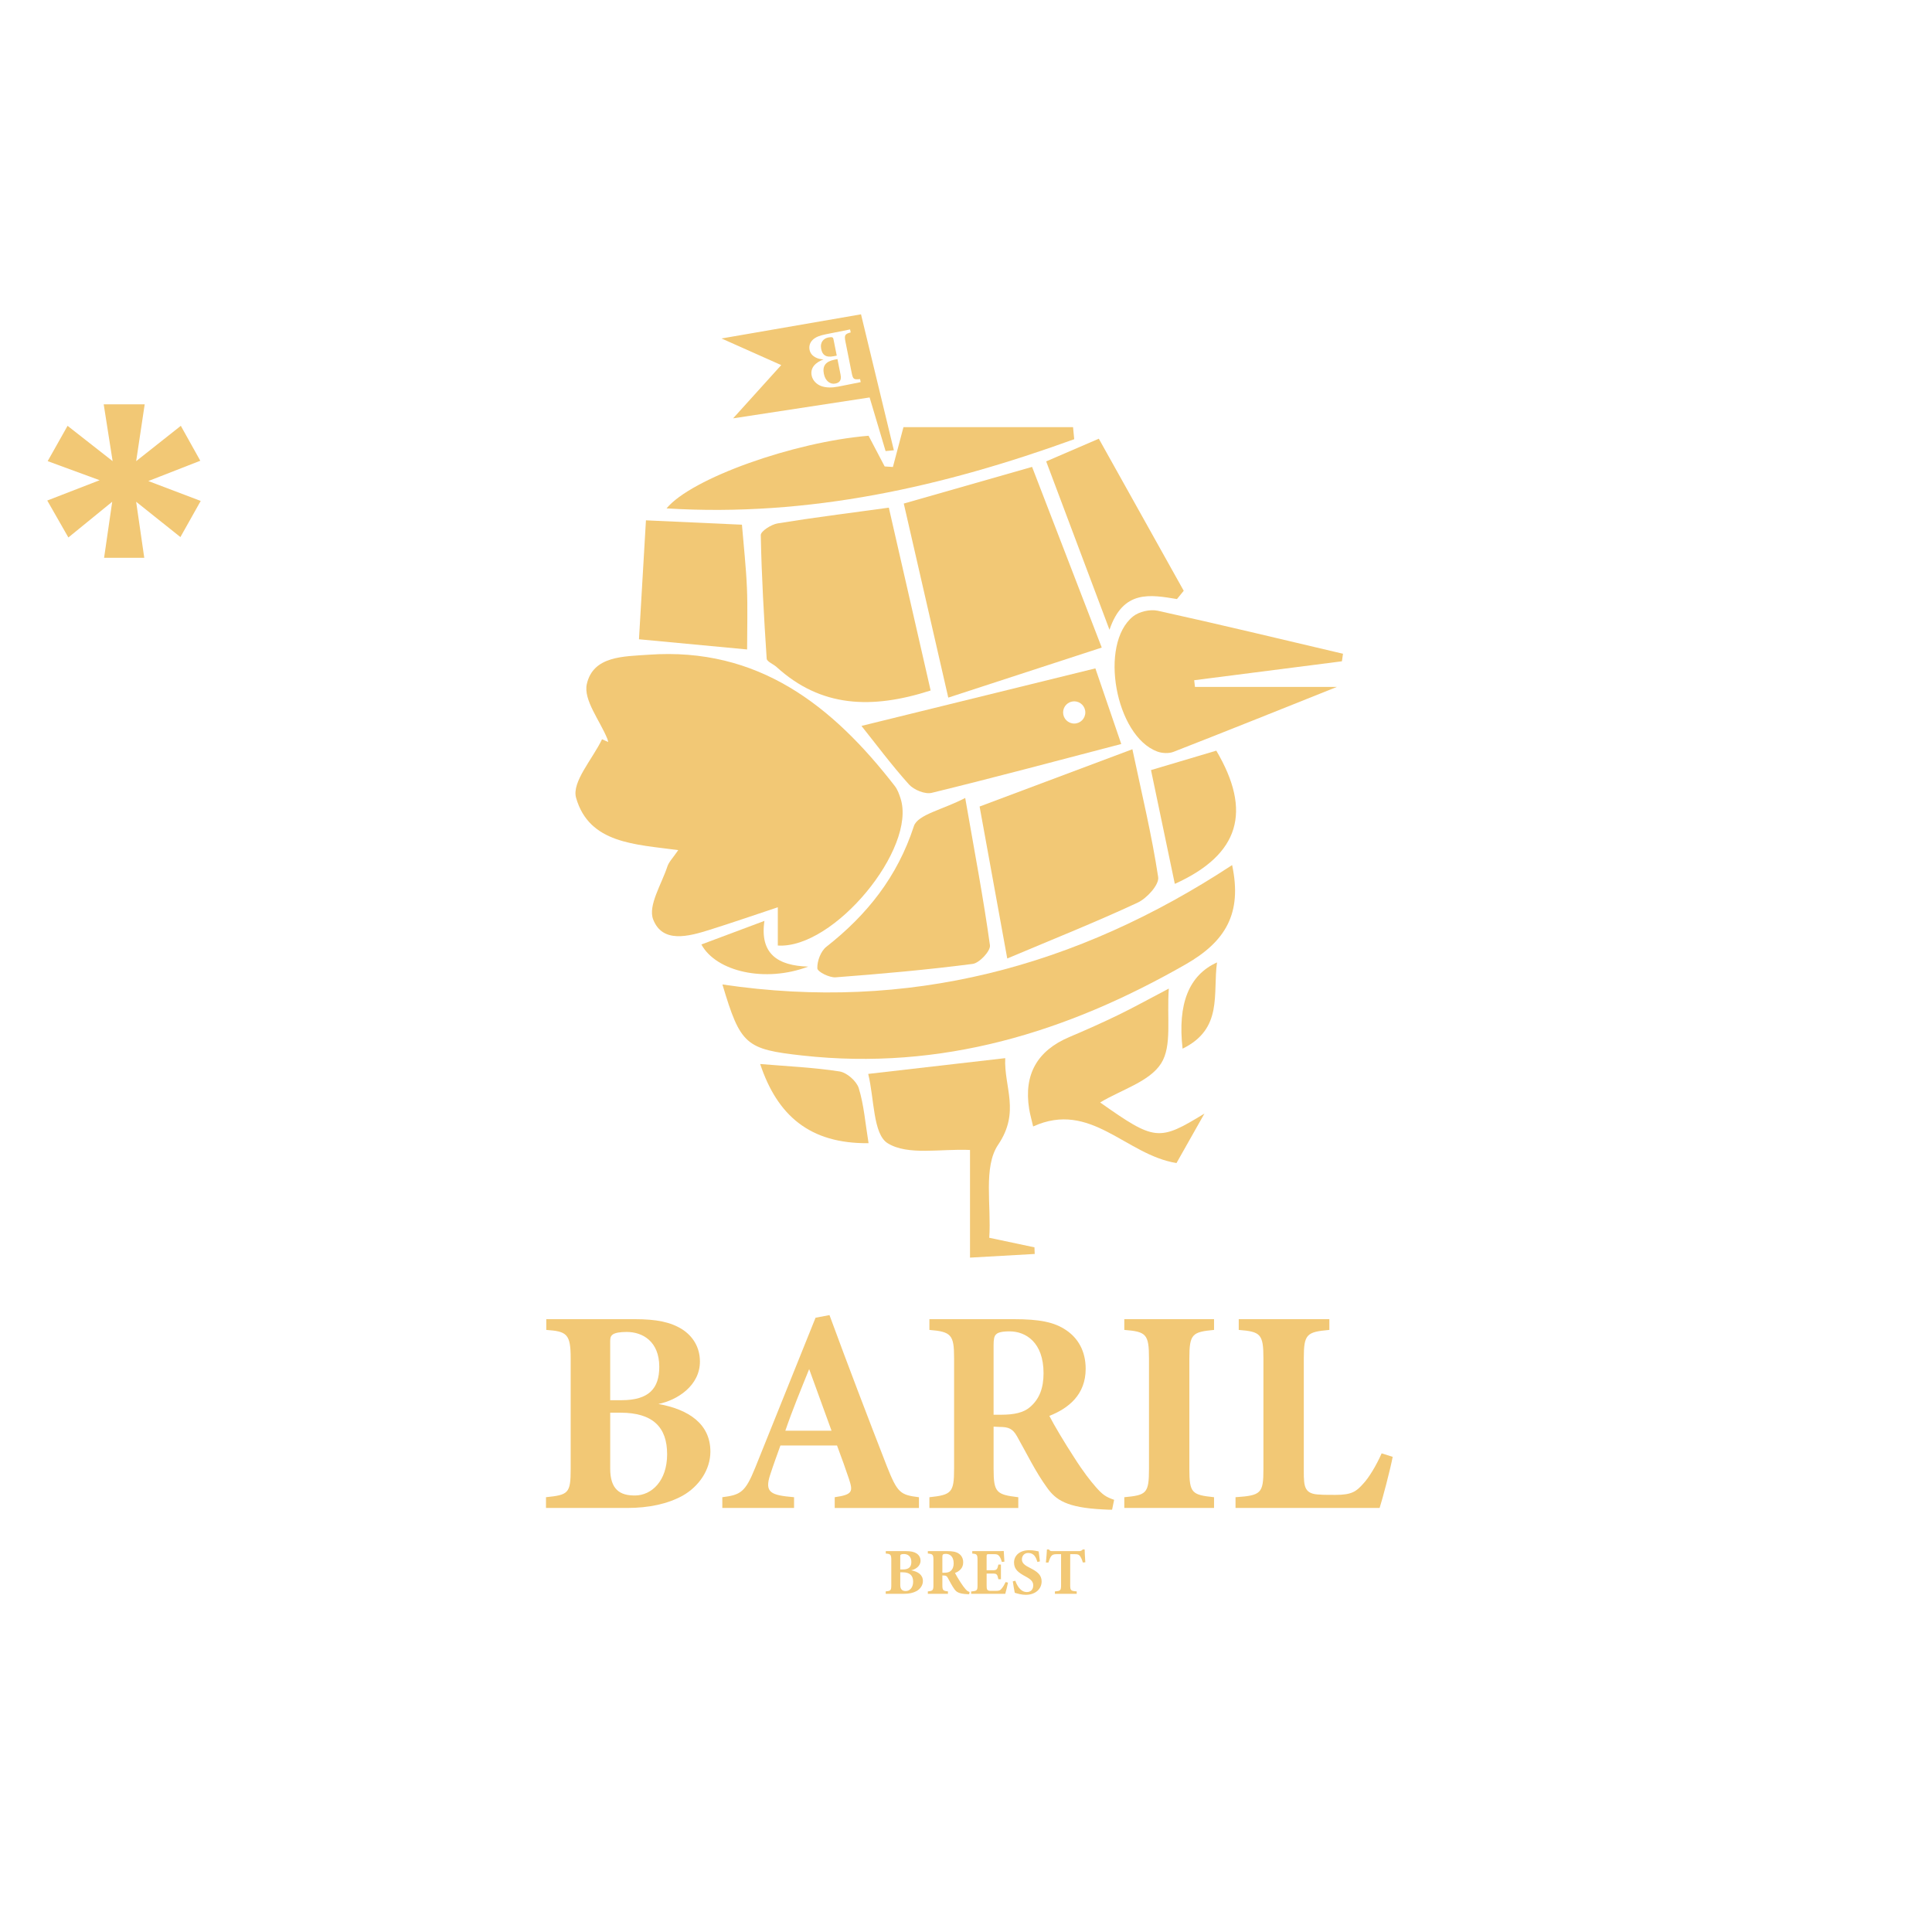 <svg xmlns="http://www.w3.org/2000/svg" id="Calque_1" viewBox="0 0 1080 1080"><defs><style>      .cls-1 {        fill: #f2c875;      }    </style></defs><path class="cls-1" d="M368.05,784.83c17.05,3.08,29.06,11.2,29.06,26.63,0,10.07-6.33,19.48-15.59,24.68-8.28,4.55-18.83,6.82-30.85,6.82h-45.46v-6.01c12.5-1.3,13.8-2.11,13.8-15.75v-61.86c0-13.64-2.11-15.1-13.64-15.91v-6.01h49.36c12.34,0,20.13,1.62,26.63,5.68,6.01,3.9,9.9,10.07,9.9,18.02,0,13.48-12.67,21.6-23.22,23.71ZM347.43,782.72c15.43,0,21.11-6.66,21.11-18.67,0-14.13-9.25-19.48-18.19-19.48-3.9,0-6.33.49-7.63,1.3-1.79,1.14-1.62,2.6-1.62,6.01v30.85h6.33ZM341.1,820.88c0,11.69,5.36,15.26,14.13,15.1,8.93-.16,17.7-7.96,17.7-23.06s-7.96-23.22-26.14-23.22h-5.68v31.17Z"></path><path class="cls-1" d="M466.61,842.96v-6.01c10.23-1.46,10.23-3.25,7.96-10.23-1.62-4.87-4.22-12.18-6.66-18.67h-31.66c-1.79,5.03-4.06,11.2-5.68,16.24-3.41,10.23.49,11.53,13.31,12.66v6.01h-40.1v-6.01c10.23-1.3,12.83-2.76,18.35-16.4l33.77-83.94,7.79-1.46c10.39,28.25,21.43,57.15,31.99,84.27,6.01,15.1,7.47,16.24,18.02,17.54v6.01h-47.09ZM452.32,765.35c-4.71,11.69-9.25,22.57-13.31,34.42h25.82l-12.5-34.42Z"></path><path class="cls-1" d="M621.67,843.94c-.97,0-2.92,0-4.87-.16-20.62-.97-26.63-5.36-31.5-12.18-6.49-8.93-11.2-18.83-16.72-28.58-2.44-4.38-4.71-5.36-9.9-5.36l-3.25-.16v23.71c0,13.15,1.62,14.29,13.8,15.75v6.01h-49.69v-6.01c12.34-1.3,13.8-2.6,13.8-15.75v-62.19c0-12.83-1.62-14.61-13.8-15.59v-6.01h47.09c14.45,0,22.73,1.62,29.39,6.17,6.5,4.38,10.88,11.53,10.88,21.6,0,14.45-9.58,22.08-20.3,26.3,2.44,4.87,8.77,15.42,13.64,22.89,5.68,8.93,9.26,13.31,12.34,16.89,3.73,4.22,5.52,5.52,10.23,7.14l-1.14,5.52ZM559.81,790.84c6.98,0,12.34-1.14,15.91-4.22,5.36-4.55,7.63-10.72,7.63-19,0-17.21-9.9-23.38-19-23.38-4.38,0-6.49.65-7.47,1.62-1.14.97-1.46,2.92-1.46,6.17v38.81h4.38Z"></path><path class="cls-1" d="M628.49,842.96v-6.01c12.34-1.14,13.8-2.11,13.8-15.75v-61.86c0-13.64-1.62-14.94-13.8-15.91v-6.01h50.17v6.01c-12.18,1.14-13.8,2.27-13.8,15.91v61.86c0,13.48,1.46,14.45,13.8,15.75v6.01h-50.17Z"></path><path class="cls-1" d="M778.52,814.38c-1.3,6.98-5.85,24.19-7.31,28.58h-80.54v-6.01c14.29-.97,15.59-2.11,15.59-15.75v-61.86c0-13.64-1.62-14.94-13.8-15.91v-6.01h50.66v6.01c-12.66,1.14-14.29,2.27-14.29,15.91v63c0,8.93.32,12.99,9.26,13.15.32.16,7.79.16,8.44.16,9.25,0,11.69-1.95,15.59-6.33,3.08-3.25,7.31-10.23,10.23-16.89l6.17,1.95Z"></path><g><path class="cls-1" d="M509.34,877.81c3.86.7,6.57,2.53,6.57,6.02,0,2.28-1.43,4.41-3.53,5.58-1.87,1.03-4.26,1.54-6.98,1.54h-10.28v-1.36c2.83-.29,3.12-.48,3.12-3.56v-13.99c0-3.08-.48-3.42-3.08-3.6v-1.36h11.17c2.79,0,4.55.37,6.02,1.29,1.36.88,2.24,2.28,2.24,4.08,0,3.05-2.86,4.88-5.25,5.36ZM504.68,877.34c3.49,0,4.77-1.51,4.77-4.22,0-3.2-2.09-4.41-4.11-4.41-.88,0-1.43.11-1.73.29-.4.26-.37.59-.37,1.36v6.98h1.43ZM503.25,885.97c0,2.64,1.21,3.45,3.2,3.42,2.02-.04,4-1.8,4-5.22s-1.8-5.25-5.91-5.25h-1.29v7.05Z"></path><path class="cls-1" d="M541.77,891.18c-.22,0-.66,0-1.1-.04-4.66-.22-6.02-1.21-7.13-2.75-1.47-2.02-2.53-4.26-3.78-6.46-.55-.99-1.07-1.21-2.24-1.21l-.73-.04v5.36c0,2.97.37,3.23,3.12,3.56v1.36h-11.24v-1.36c2.79-.29,3.12-.59,3.12-3.56v-14.07c0-2.9-.37-3.31-3.12-3.53v-1.36h10.65c3.27,0,5.14.37,6.65,1.4,1.47.99,2.46,2.61,2.46,4.88,0,3.27-2.17,5-4.59,5.95.55,1.1,1.98,3.49,3.08,5.18,1.29,2.02,2.09,3.01,2.79,3.82.84.96,1.25,1.25,2.31,1.62l-.26,1.25ZM527.78,879.17c1.58,0,2.79-.26,3.6-.96,1.21-1.03,1.73-2.42,1.73-4.3,0-3.89-2.24-5.29-4.3-5.29-.99,0-1.47.15-1.69.37-.26.22-.33.66-.33,1.4v8.78h.99Z"></path><path class="cls-1" d="M563.48,884.72c-.18.99-1.21,5.22-1.54,6.24h-19.06v-1.32c3.34-.33,3.56-.51,3.56-3.6v-14.03c0-3.12-.44-3.34-2.94-3.56v-1.36h11.94c3.86,0,5.14-.04,5.66-.07.04.66.22,3.67.37,5.95l-1.43.18c-.33-1.25-.95-2.75-1.58-3.42-.66-.73-1.14-.96-3.01-.96h-2.39c-1.4,0-1.54.07-1.54,1.32v7.68h3.6c2.06,0,2.42-.55,2.98-3.16h1.43v8.19h-1.43c-.59-2.72-.88-3.16-3.01-3.16h-3.56v6.32c0,2.53.07,3.31,2.35,3.34h2.61c2.06,0,2.61-.26,3.42-1.25.92-1.07,1.65-2.42,2.24-3.67l1.36.33Z"></path><path class="cls-1" d="M579.93,873.15c-.73-2.35-1.76-5.03-5.14-5.03-2.13,0-3.53,1.51-3.53,3.56s1.36,3.23,4.59,4.85c3.93,1.95,6.43,3.86,6.43,7.49,0,4.33-3.6,7.49-8.85,7.49-2.35,0-4.44-.62-6.17-1.14-.22-.84-.84-4.66-1.1-6.39l1.43-.33c.73,2.31,2.79,6.32,6.39,6.32,2.24,0,3.6-1.4,3.6-3.75,0-2.13-1.32-3.38-4.41-5.03-3.82-2.06-6.32-3.89-6.32-7.71s3.01-6.9,8.52-6.9c2.53,0,4.44.55,5.25.66.15,1.36.4,3.27.7,5.58l-1.4.33Z"></path><path class="cls-1" d="M605.3,873.44c-.4-1.69-1.21-3.09-1.58-3.6-.66-.77-.95-1.06-3.12-1.06h-2.35v17.26c0,3.08.37,3.31,3.64,3.56v1.36h-12.19v-1.36c3.12-.26,3.45-.48,3.45-3.56v-17.26h-2.24c-2.06,0-2.64.33-3.34,1.21-.51.7-1.03,2.02-1.51,3.49h-1.4c.26-2.68.51-5.55.59-7.31h1.1c.55.84.99.92,2.09.92h14.69c.99,0,1.51-.22,2.13-.92h1.07c.04,1.54.18,4.77.37,7.16l-1.4.11Z"></path></g><path class="cls-1" d="M434.8,507.17v21.39c31.45,2,77.74-54.31,68.6-82.28-.77-2.37-1.65-4.88-3.14-6.81-34.91-45.09-76.44-77.86-137.72-73.47-13.83.99-30.92.58-34.5,16.37-2.01,8.89,7.29,20.35,11.48,30.66.23.56.32,1.18.47,1.77-1.15-.52-2.3-1.04-3.45-1.56-5.25,11.03-17.02,23.91-14.51,32.73,7.32,25.67,33.11,25.99,57.11,29.25-2.95,4.35-5.21,6.53-6.08,9.17-3.25,9.92-10.92,21.88-7.94,29.58,5.22,13.46,19.71,9.52,31.34,5.88,12.65-3.96,25.17-8.31,38.34-12.68Z"></path><path class="cls-1" d="M403.84,550.32c10.1,33.8,12.97,36.22,44.78,39.73,77.5,8.56,147.55-12.83,214.22-51,22.24-12.74,31.68-28.44,25.92-55.47-86.87,57.07-181.12,82.17-284.92,66.74Z"></path><path class="cls-1" d="M615.88,361.99c-14.21-36.84-26.5-68.71-38.94-100.99-26.22,7.49-49.31,14.08-71.72,20.49,8.36,36.49,16.16,70.5,24.87,108.48,28.46-9.28,55.88-18.22,85.8-27.98Z"></path><path class="cls-1" d="M434.7,292.58c-3.55.58-9.47,4.36-9.42,6.57.45,23.03,1.78,46.05,3.3,69.05.11,1.66,3.71,3,5.53,4.66,24.76,22.56,53.09,23.76,86.12,13.13-7.95-34.77-15.65-68.45-23.37-102.21-22.6,3.11-42.44,5.58-62.16,8.8Z"></path><path class="cls-1" d="M635.99,504.56c5.14-2.4,12.08-10.04,11.44-14.25-3.59-23.66-9.25-47.01-14.42-71.48-30.97,11.61-58.2,21.82-85.41,32.02,5.2,28.6,10.01,54.99,15.46,84.95,25.98-10.97,49.76-20.44,72.93-31.24Z"></path><path class="cls-1" d="M750.76,365.45c-34.52-8.11-68.98-16.43-103.61-24.05-4.23-.93-10.4.48-13.77,3.19-19.21,15.44-9.83,66.88,13.55,75.53,2.72,1,6.46,1.19,9.1.15,28.86-11.25,57.59-22.81,91.32-36.28h-79.36c-.14-1.25-.28-2.5-.43-3.74l82.58-10.58c.2-1.41.4-2.81.6-4.22Z"></path><path class="cls-1" d="M481.56,405.78c7.83,9.81,16.68,21.72,26.55,32.72,2.74,3.06,9.01,5.62,12.75,4.7,35.47-8.66,70.75-18.12,105.93-27.3-6.32-18.46-10.84-31.67-14.47-42.27-43.52,10.7-86.98,21.39-130.75,32.16ZM600.49,404.47c-3.43,0-6.21-2.78-6.21-6.21s2.78-6.21,6.21-6.21,6.21,2.78,6.21,6.21-2.78,6.21-6.21,6.21Z"></path><path class="cls-1" d="M600.49,245.53c-.22-2.25-.44-4.5-.65-6.75h-94.8c-2.33,8.78-4.11,15.53-5.9,22.27-1.53-.1-3.07-.2-4.6-.3-3.05-5.8-6.09-11.59-9.01-17.16-41.75,3.43-99.03,23.77-112.94,40.61,79.71,4.9,154.64-12.12,227.91-38.68Z"></path><path class="cls-1" d="M510.86,461.84c-9.2,28.26-26.15,49.55-48.94,67.43-3.11,2.44-5.2,8.04-5.02,12.05.09,1.92,6.75,5.27,10.2,5.01,25.59-1.94,51.18-4.21,76.62-7.5,3.78-.49,10.1-7.29,9.67-10.4-3.57-25.83-8.45-51.47-13.83-82.36-12.57,6.56-26.57,9.23-28.7,15.77Z"></path><path class="cls-1" d="M553,691.93c1.24-18.22-3.46-39.56,4.97-52.02,12.49-18.47,3.19-32.25,3.96-48.4-26.5,3.05-50.1,5.76-76.59,8.81,3.43,14,2.65,33.66,10.87,38.75,11.33,7.01,29.47,3,46.03,3.77v60.18c13.04-.74,24.6-1.39,36.17-2.05-.05-1.23-.1-2.46-.14-3.7-7.84-1.66-15.68-3.32-25.27-5.35Z"></path><path class="cls-1" d="M614.98,616.28c12.07-7.23,27.61-11.64,34.09-21.82,6.23-9.79,3.09-25.55,4.31-41.84-11.84,6.21-19.91,10.71-28.21,14.73-9,4.36-18.13,8.44-27.34,12.33q-27.1,11.44-22.54,40.15c.48,2.98,1.33,5.91,2.24,9.87,32.25-14.68,51.66,15.87,80.14,20.45,4.99-8.84,10.31-18.26,15.63-27.67-25.48,15.58-27.65,15.42-58.31-6.2Z"></path><path class="cls-1" d="M417.54,328.58c-.49-11.61-1.8-23.19-2.79-35.27-18.37-.83-34.46-1.57-53.66-2.44-1.41,24.03-2.67,45.46-3.9,66.49,22.41,2.11,41.33,3.89,60.45,5.69,0-12.03.37-23.26-.1-34.46Z"></path><path class="cls-1" d="M620.21,352.05c7.61-22.47,22.73-19.64,37.72-17.17,1.26-1.54,2.52-3.09,3.78-4.63-15.66-28.05-31.33-56.11-47.47-85.01-12.02,5.18-20.91,9.01-29.42,12.68,11.76,31.28,22.83,60.74,35.39,94.13Z"></path><path class="cls-1" d="M643.42,430.49c4.33,20.69,8.68,41.47,13.31,63.6,36.36-16.42,43.2-40.58,23.19-74.47-12.38,3.69-24.67,7.34-36.5,10.86Z"></path><path class="cls-1" d="M469.3,598.94c-14.54-2.25-29.32-2.88-44.36-4.15,9.53,28.62,27.6,44.63,60.59,44.26-1.86-11.36-2.59-21.39-5.48-30.75-1.23-3.97-6.66-8.73-10.76-9.36Z"></path><path class="cls-1" d="M451.79,540.34c-17.02-.51-27.16-7.12-24.47-25.56-12.25,4.58-23.12,8.66-35.24,13.19,8.31,15.24,35.71,21.48,59.71,12.37Z"></path><path class="cls-1" d="M661.07,586.21c22.74-11.15,16.81-30.58,19.25-48.21q-23.55,10.63-19.25,48.21Z"></path><path class="cls-1" d="M468.14,200.73l-1.59.32c-5.08,1.02-6.88,3.54-6,7.94.84,4.21,3.73,5.9,6.23,5.45,2.46-.44,3.75-1.74,3.1-5l-1.74-8.7Z"></path><path class="cls-1" d="M465.98,199.14l1.77-.35-1.72-8.61c-.19-.95-.23-1.37-.79-1.59-.41-.15-1.11-.15-2.2.06-2.49.5-4.78,2.51-3.99,6.45.67,3.35,2.63,4.89,6.93,4.03Z"></path><path class="cls-1" d="M481.3,175.71c-25.76,4.46-49.36,8.54-77.97,13.5,13.83,6.17,22.98,10.25,33.38,14.88-8.51,9.42-15.83,17.52-26.9,29.77,28.81-4.41,52.36-8.01,76.31-11.68,3.32,11.15,6.13,20.56,8.93,29.98,1.54-.15,3.08-.31,4.62-.46-6.06-25.07-12.12-50.15-18.36-75.99ZM468.44,216.13c-3.35.67-6.43.63-8.99-.18-2.87-.93-5.17-3.21-5.73-6.02-.86-4.31,2.04-7.24,6.63-9.05-3.06,0-7.05-1.56-7.8-5.32-.44-2.22.3-4.16,1.76-5.58,1.59-1.5,3.67-2.38,7.11-3.07l13.78-2.76.34,1.68c-3.17.87-3.68,1.4-2.92,5.2l3.45,17.27c.76,3.81,1.17,3.96,4.73,3.63l.34,1.68-12.69,2.54Z"></path><path class="cls-1" d="M58.19,311.8l4.54-31.32-24.51,19.97-11.8-20.65,29.28-11.35-29.05-10.67,11.12-19.74,25.19,19.74-4.99-31.77h22.92l-4.77,31.77,24.96-19.74,10.89,19.52-29.05,11.35,29.28,11.12-11.35,20.2-24.74-19.74,4.54,31.32h-22.47Z"></path></svg>